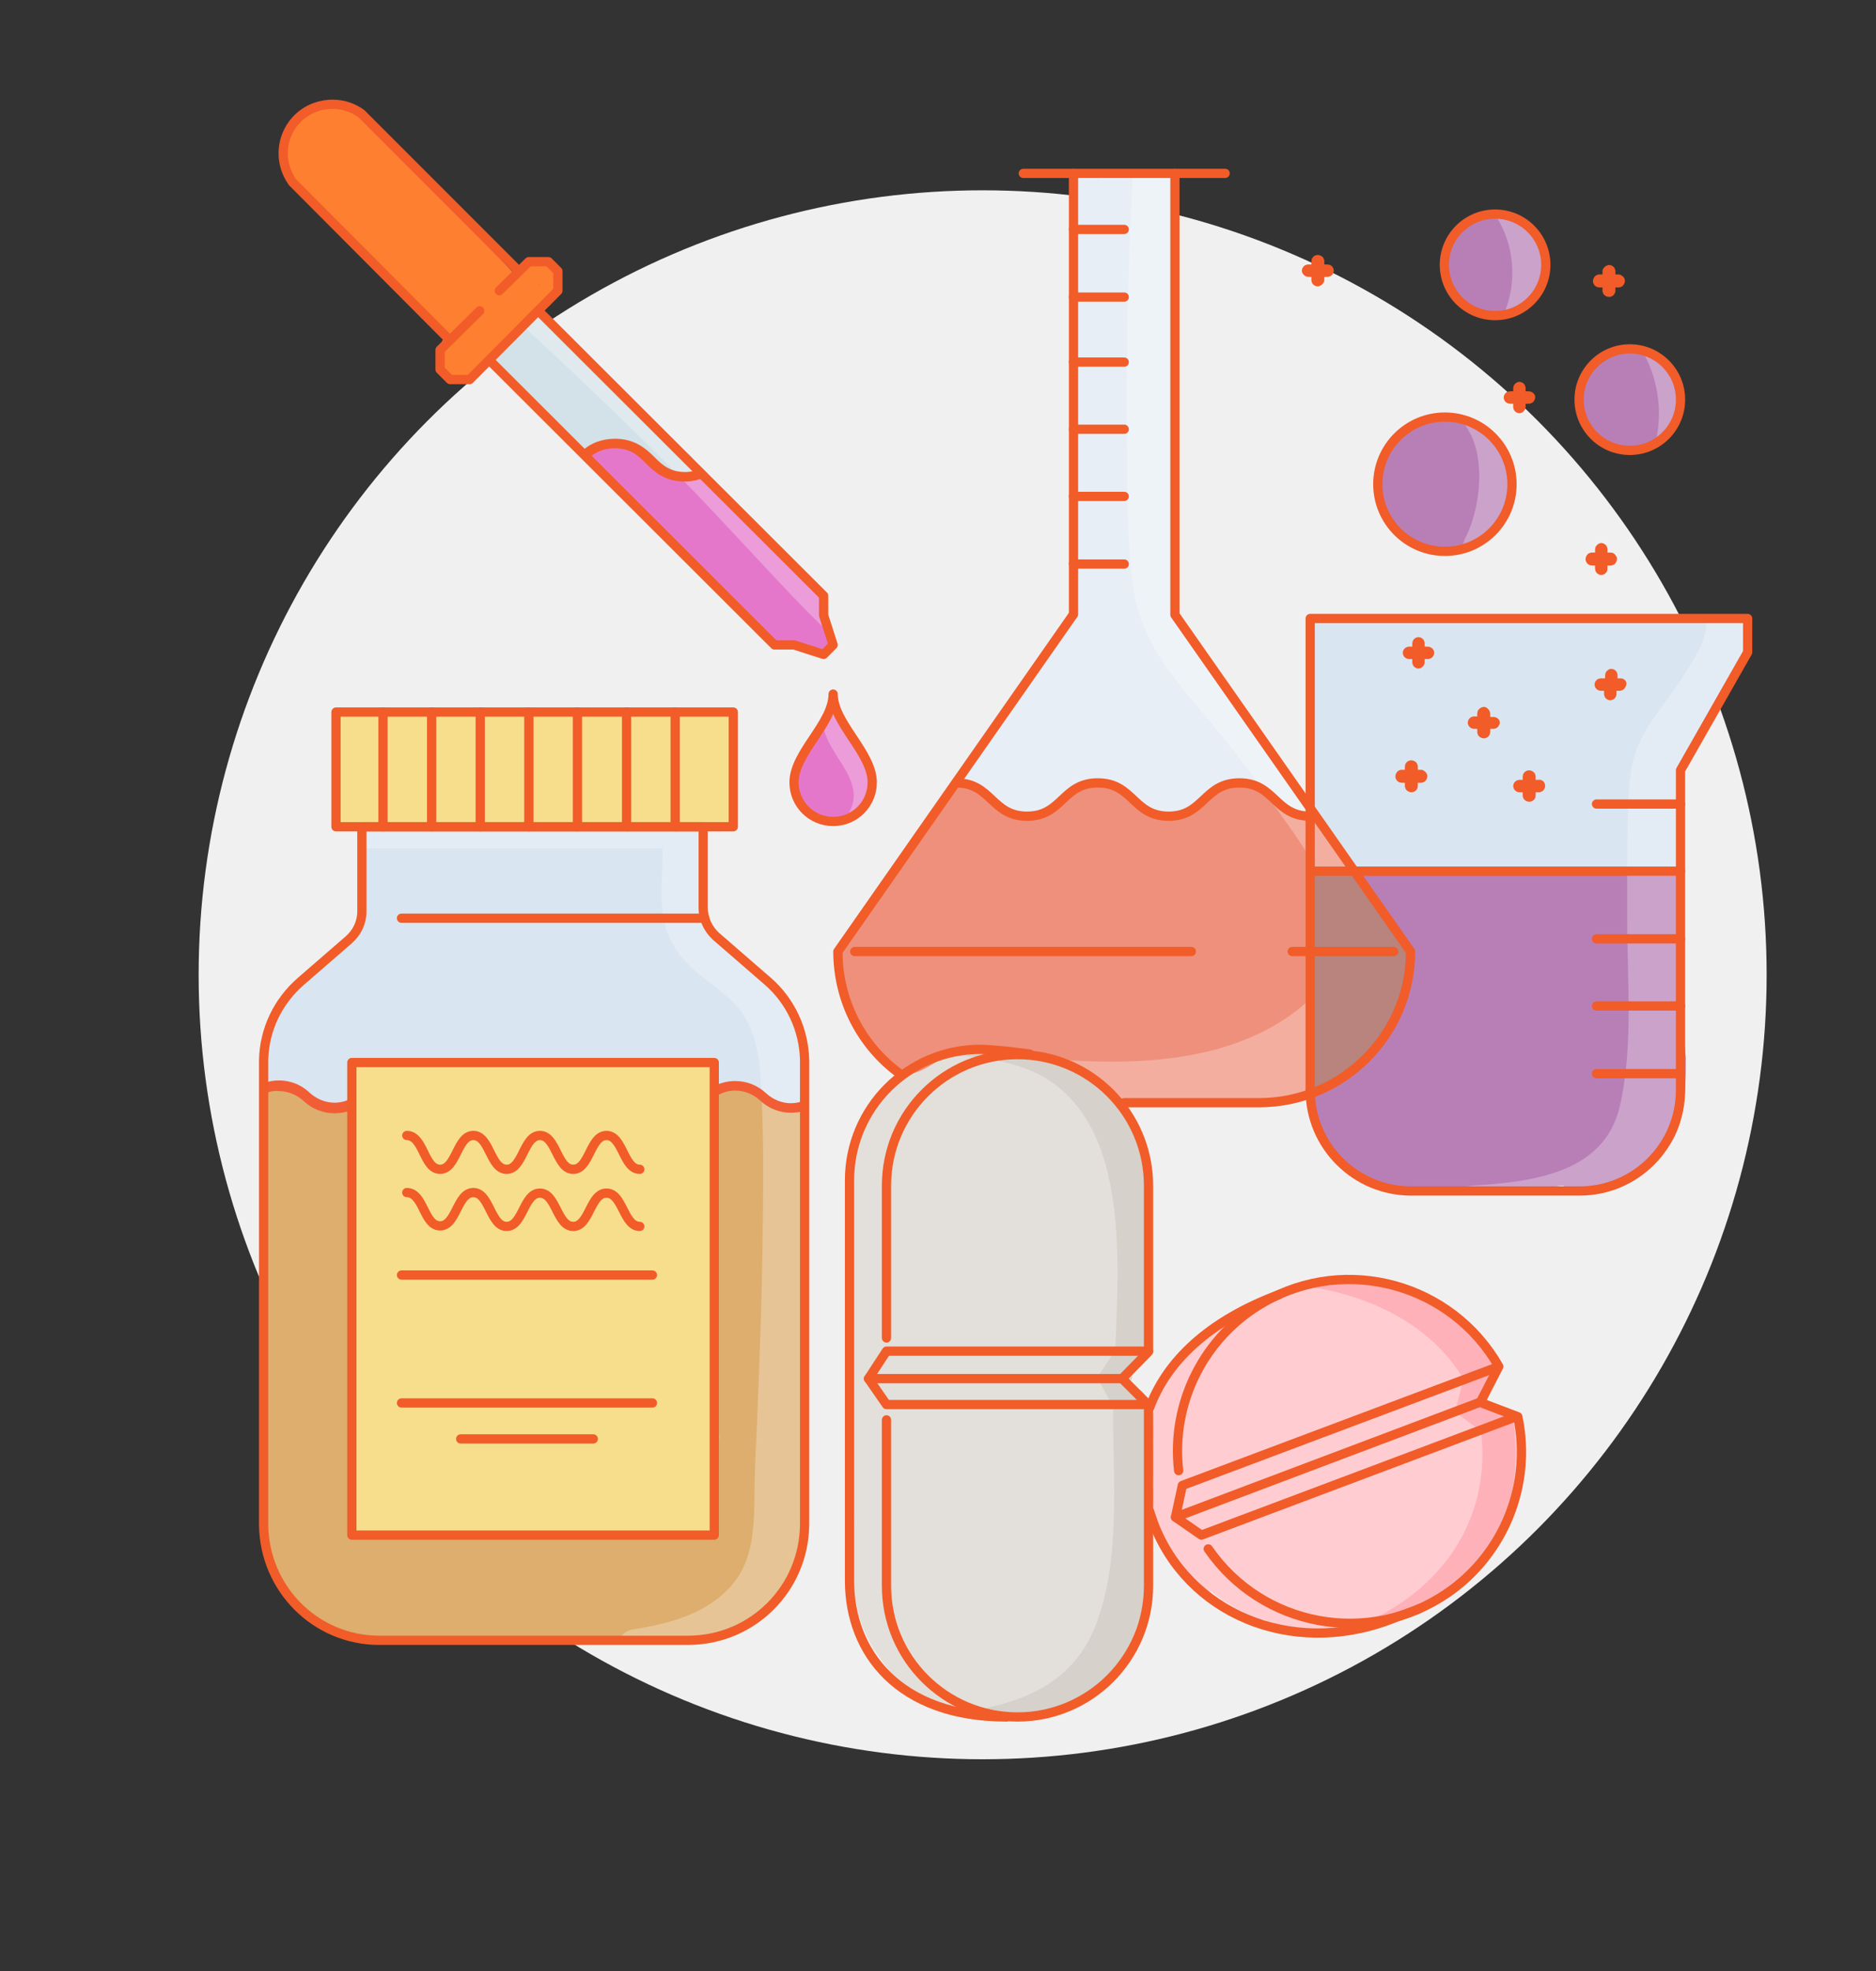 <?xml version="1.0" encoding="utf-8"?>
<!-- Generator: Adobe Illustrator 25.0.1, SVG Export Plug-In . SVG Version: 6.00 Build 0)  -->
<svg version="1.1" id="Layer_1" xmlns="http://www.w3.org/2000/svg" xmlns:xlink="http://www.w3.org/1999/xlink" x="0px" y="0px"
	 viewBox="0 0 355.1 372.9" style="enable-background:new 0 0 355.1 372.9;" xml:space="preserve">
<rect x="0" y="0" width="355.1" height="372.9" fill="#333333" stroke="none"/>
<style type="text/css">
	.st0{fill:#F1F0F0;}
	.st1{fill:#E8EEF5;}
	.st2{fill:#D9E5F0;}
	.st3{fill:#B87FB7;}
	.st4{fill:#F7DE8D;}
	.st5{fill:#DDAE6E;}
	.st6{fill:#E3DFDA;}
	.st7{fill:#FFCDD1;}
	.st8{fill:#FF7F30;}
	.st9{fill:#D3E1E8;}
	.st10{fill:#E577CB;}
	.st11{fill:#EE907B;}
	.st12{opacity:0.27;fill:#FFFFFF;enable-background:new    ;}
	.st13{fill:#D6D1CA;}
	.st14{fill:#FFB1B9;}
	.st15{fill:#B8847D;}
	.st16{fill:#F15D34;}
	.st17{fill:#F15C29;}
	.st18{fill:#F15C29;stroke:#F15C29;stroke-width:1.75;stroke-linecap:round;stroke-linejoin:round;}
	.st19{fill:none;stroke:#F15C29;stroke-width:1.75;stroke-linecap:round;stroke-linejoin:round;}
</style>
<g>
	<g id="Circle">
		<circle class="st0" cx="186" cy="184.4" r="148.4"/>
	</g>
	<g id="Colour">
		<path class="st1" d="M247.7,152.2c-8.2-11-16.8-21.9-24-33.6c0.1-0.4-1.2-2-1.2-2.5c-0.7-25.8,0.3-50.6,0.4-76.4
			c0-1-0.2-1.9-0.8-2.8c0-0.4,0.1-0.8,0.1-1.2c0.1-0.3,0.1-0.7,0.1-1c0-0.8-0.6-1.5-1.4-1.6c-0.5,0-0.9,0.1-1.3,0.4
			c-2-0.1-4-0.2-5.9-0.3c-0.2-0.1-0.4-0.1-0.6-0.2c-1.3-0.2-2.5-0.2-3.8-0.1c-0.3,0-0.6,0.1-0.9,0.3c-0.3,0.1-0.5,0.3-0.6,0.5
			c-0.6-0.3-1.3-0.5-2-0.4c-0.2,0-0.5,0-0.8,0c-0.9,0-1.5,0.7-1.5,1.6c0,0.2,0.1,0.5,0.2,0.7c-0.1,0.7,0,1.4-0.1,2l-0.1,2.8
			c0,0.2,0,0.4,0.1,0.6c0,0.2,0,0.3,0,0.5c0.4,16.2,0.8,32.4,0.1,48.6c-0.4,8.8-0.6,17.5-0.4,26.2c-0.7,0.9-1.3,1.8-1.8,2.7
			c-0.9,1.3-1.8,2.7-2.7,4c-1.8,2.6-3.6,5.2-5.3,7.8c-3.6,5.2-7.3,10.3-11,15.5c-0.4,0.5-0.4,1.3,0.1,1.8c0.1,0.8,0.7,1.4,1.5,1.5
			c1.3,0.1,2.4,0.6,3.4,1.5c0.8,0.9,1.7,1.8,2.6,2.6c2.2,1.5,5.3,0.9,7.6,0c2.5-1.1,4.9-2.6,7-4.3c0.8-0.6,1.6-1.4,2.5-2
			c1.1,0.7,2.4,0.9,3.6,1.6c1.3,0.9,2.4,1.9,3.5,3c2.5,2.5,6.4,3.2,9.6,1.7c3.4-1.5,6.2-5,10-5.6c4-0.6,7.3,3.3,10.1,5.5
			c0.3,0.2,0.6,0.3,0.9,0.2l0.1,0.1C246.2,155.4,249,153.8,247.7,152.2z M238.8,145.8l0.1-0.1l0.2,0.3L238.8,145.8z"/>
		<path class="st2" d="M331.1,120.1c0-0.5-0.2-1.1-0.5-1.5c-0.5-1.3-1.8-2-3.2-1.7c-0.3,0.1-0.5,0.2-0.8,0.4
			c-4.1-0.2-8.2-0.2-12.4,0c-5,0.1-10,0.2-15,0.3c-9.9,0.1-19.8,0.1-29.6-0.2c-5.6-0.1-11.2-0.3-16.8-0.5c-0.3,0-0.7,0-1,0.1
			c-1.6-1.1-4.3-0.5-4.3,2c0.1,5.6,0.2,11.2,0.3,16.8c0,2.8,0.1,5.6,0.1,8.4c0,2.7-0.2,5.6,0.5,8.2s2.4,4.5,3.9,6.6l2.4,3.2
			c1.1,1.4,1.8,2.5,3.7,2.5c3.9,0,7.9-0.4,11.9-0.7c0.5,0.7,1.3,1.1,2.1,1c7.4-0.1,14.8-0.1,22.1-0.1c3.6,0,7.2,0.1,10.8,0.2
			c3.3,0.2,6.6,0.1,9.9-0.3c0.2,0,0.4,0.1,0.6,0.1c1.4,0,2.6-1.2,2.6-2.6c-0.2-5.4-0.5-10.9-0.9-16.3c3.9-6.5,7.7-13,11.4-19.6
			c0.3-0.5,0.4-1.2,0.3-1.8c0.9-1.1,1.4-2.4,1.6-3.8C331,120.6,331.1,120.3,331.1,120.1z"/>
		<path class="st3" d="M317.9,185.1c-0.2-5.9,0-11.8,0.2-17.8c0.1-2.5-2.4-4.1-3.7-2.4c-7.4,0-15.3-0.1-22.7-0.2
			c-3.7,0-7.4,0.2-11,0.1c-2.2,0-4.3,0.1-6.5,0.1c-1.7,0-3.4,0.1-5.1,0.3c-0.4,0-0.7-0.7-1-0.5c-1.3-0.1-2.8,0.5-4.1,0.3
			c-0.5-0.1-1-0.1-1.5,0.1c0,0,0-0.1-0.1-0.1c-1.3-0.5-2.7-0.7-4.1-0.5c-1.3,0.1-1.3,2-0.4,3.1c3.2,4.3,6.2,8.6,9.2,13.1
			c0.4,11.8-8.4,21-18.1,26.5c-2.1,1.2-1.4,3.9,0.4,4.7l0,0c0,0.4,0.1,0.8,0.3,1.2c3.2,7,9.9,11.2,17.4,12.1c4,0.3,8.1,0.3,12.2-0.1
			c4.4-0.2,8.8-0.2,13.2-0.5c1.1-0.1,2.2-0.2,3.3-0.3c3.9,1.5,8.1,0.4,11.9-1.4c4.1-2,7.9-4.5,9.7-8.9c1.7-4.2,1.7-9.3,1.7-13.9
			C318.7,195.3,318.1,190.2,317.9,185.1z"/>
		<rect x="63.6" y="134.7" class="st4" width="75.2" height="21.7"/>
		<rect x="66.6" y="201" class="st4" width="68.6" height="89.4"/>
		<path class="st5" d="M151,208.8c-1.1-0.4-2.3-0.5-3.6-0.4c-0.5,0-1,0-1.5,0h-0.2c-0.2,0-0.4-0.1-0.6-0.1l-0.1-0.1l-0.2-0.2
			c-0.4-0.4-0.7-0.8-1-1.1c-1-0.9-2.2-1.6-3.5-2c-0.8-0.2-1.6-0.1-2.2,0.4c-1.3-0.2-2.6,0.7-2.8,2c0,0.2,0,0.3,0,0.5
			c0.2,9,0.4,18.1,0.6,27.1c-0.5,0.5-0.7,1.1-0.7,1.8c0.3,11.8,0.6,23.6,0.9,35.4c-1.1,6.2-1.5,12.4-1.1,18.7
			c-0.5,0.1-1-0.2-1.4-0.1c-2.4,0.1-4.3-0.2-6.7-0.1c-3.4-0.1-7.1,0.2-10.4,0.1c-3.3-0.1-6.7,0-10,0.2c-1.3,0.1-2.7-0.5-4.1-0.3
			c-2-0.1-3.4,0.3-5.4,0.1c-0.6,0-1.6-0.3-2,0c-4.5-0.2-8.9-0.3-13.4-0.2c-5,0.1-10,0.9-14.9-0.3c-0.5-4.7-0.4-9.5-0.5-14.2l-0.2-10
			c0.7-0.5,1.1-1.2,1.1-2c0.6-15,0.4-30-0.8-44.9c0.1-2.2,0.3-4.3,0.6-6.5c0.3-1.2-0.3-2.4-1.4-2.9c-0.3-0.2-0.6-0.4-0.9-0.4
			l-0.7-0.1c-0.4,0-0.8,0.1-1.1,0.3l0,0l0.4-0.2c-0.2,0.1-0.4,0.1-0.6,0.2h-0.2c-0.1,0-0.2,0-0.3-0.1c-0.3-0.1-0.7-0.1-1,0H61
			c-0.8-0.8-1.6-1.5-2.5-2.2c-1.2-0.7-2.6-1.2-3.9-1.5h-0.2c-1.2-0.8-2.9-0.5-3.7,0.7c-0.3,0.4-0.5,0.9-0.5,1.4
			c-0.1,19.6-0.1,39.1-0.2,58.7c-0.1,4.7,0.1,9.4,0.6,14.1c-0.1,0.3-0.2,0.6-0.2,0.9c-0.2,4-0.4,7.6,0.5,11.5c0,0.3,0.5,1,0.6,1.3
			c0.4,1.4,0.9,2.7,1.5,3.9c0.7,1.5,1.6,2.9,2.8,4c1.8,2,3.8,3.7,6.2,5.1c5.9,3.1,12.4,2.8,18.9,2.8c11.2,0,22.4,0.2,33.7-0.4
			c7.4,0.8,15,1.2,22.1-1.1c6.4-2.1,12.6-6.9,14.3-13.4c0.2-0.4,0.4-0.9,0.4-1.3c0.1-2.5,0.2-4.9,0.2-7.4c0.3-0.4,0.4-0.8,0.3-1.3
			c-0.1-0.8-0.1-1.6-0.2-2.5c0.5-17.6,0.7-35.2,0.7-52.8c0-5.7-0.1-11.3-0.2-17c0.3-0.3,0.5-0.7,0.6-1.1
			C153.2,210.7,152.4,209.3,151,208.8z"/>
		<path class="st6" d="M216.7,288.6c0.3-8,1.5-16,0.2-24.1c-0.2-0.9-0.9-1.6-1.8-1.8c-0.4-0.5-0.7-0.9-1.1-1.4
			c0.1-0.2,0.2-0.5,0.3-0.7c0.1-0.9,0.2-1.7,0.3-2.5c0.3-0.4,0.6-0.9,0.8-1.4c0.7-0.5,1.2-1.3,1.2-2.2c0.1-2.7,0.2-5.3,0.2-8
			c0.2-3.3,0.4-6.6,0.5-9.9c0.3-0.5,0.5-1,0.5-1.6c-0.1-5.8-0.3-11.8-2-17.4c-0.1-0.4-0.3-0.8-0.4-1.2c-0.1-0.6-0.1-1.3-0.2-1.9
			c-0.1-1.1-0.8-2.1-1.8-2.5c-1.9-3.4-4.5-6.3-7.5-8.8c-0.7-0.6-1.7-0.9-2.6-0.7c-0.3-0.1-0.6-0.3-0.8-0.4c-0.1,0-0.2-0.1-0.4-0.1
			c-0.8-0.5-1.6-0.9-2.5-1.3c-1.1-0.5-2.3-1-3.5-1.3c-0.7-0.3-1.4-0.6-2.1-0.8c-3.3-1.1-6.8-0.9-10,0.4c-2.5,0.1-4.9,0.8-7.1,1.9
			l-0.2,0.1c-2.1,0.7-4.1,1.7-6,2.9c-3.8,2.6-6.7,6.4-8.1,10.9c-0.1,0.3-0.1,0.7-0.1,1c-1.8,5.2-1.9,11.2-1.8,16.6
			c0.2,4.8,0.4,9.6,0.7,14.4c-0.5,7.5-0.6,15-0.2,22.5c-0.1,5.7,0,11.5,0.4,17.2c0,0.5,0.1,1.1,0.1,1.6c-0.6,8.2-0.8,16.8,3.8,24
			c2.2,3.4,5.2,7.3,8.9,9.3c2.8,1.4,5.9,2,9,1.6c5.5,2.1,11.6,2.4,17.3,0.7c3-0.8,5.7-2.7,7.4-5.3l0.3-0.4c1.6-1.1,3.1-2.4,4.3-3.9
			c1-0.1,1.8-0.9,2-1.9c0.3-1.2,0.5-2.5,0.7-3.8c0-0.2,0.1-0.4,0.1-0.6c1.6-5.7,2.2-11.7,1.8-17.6
			C217.5,289.8,217.2,289.1,216.7,288.6z"/>
		<path class="st7" d="M287.9,272.8c0-0.4,0-0.7,0-1.1c0-1.2-0.5-2.3-1.4-3.2c-0.8-0.6-1.8-1.1-2.7-1.5c-0.8-0.6-1.6-1.2-2.2-1.9
			l-0.2-0.2c0.6-1.7,1.1-3.3,1.7-5c0.3-1.2-0.2-2.5-1.4-3.1c-2-4.2-6-7.3-9.9-9.9c-3.1-2.2-6.7-3.5-10.5-3.7c-1-0.2-2-0.4-3-0.5
			c-1.2-0.1-2.5-0.2-3.7-0.2c-1-0.1-2,0.1-2.8,0.6c-2.6,0.1-5.1,0.7-7.4,1.7c-2.8,0.1-5.4,1.1-7.7,2.8c-1.7,0.5-3.3,1.2-4.9,2
			c-3.2,1.8-5.9,4.3-8.1,7.2c-2.4,3.1-4.8,6-5.3,10c-0.2,1.9-0.3,3.7-0.2,5.6c0,0.4,0,0.8,0,1.2c-0.1,2.6-0.1,5.3,0.1,7.9
			c-0.6,0.6-0.8,1.4-0.8,2.2c0.1,0.7,0.3,1.4,0.6,2c0.1,0.2,0.1,0.3,0.2,0.5c0.1,1,0.4,2,0.9,2.8c0.3,0.6,0.7,1.3,1.1,1.9
			c0,0.2,0,0.5,0.1,0.7c0.4,2,1.8,3.6,3.1,5.1c1.1,1.3,2.4,2.5,3.7,3.6c0.5,0.5,1.2,0.7,1.9,0.8h0.2c2.7,2.2,5.7,3.9,8.9,5.1
			c0.3,0.1,0.5,0.1,0.8,0.1c7,2.9,14.5,2.4,21.5-0.3c3.5-0.3,6.8-1.4,9.7-3.3c7.9-3.1,13.8-9.7,16-17.9c0.1-0.3,0.1-0.6,0.1-0.8
			C288,280.6,288.5,276.6,287.9,272.8z"/>
		<path class="st2" d="M151.9,199.2c-0.2-2.4-0.7-4.7-1.6-6.9c-1.7-3.9-5-6.9-8.2-9.6l-5.5-4.9c-1.5-1.3-2.7-2.5-3-4.6
			c-0.3-2.4-0.2-4.8-0.3-7.1c-0.1-2.6-0.2-5.2-0.3-7.8c-0.1-1.5-1.4-2.6-2.9-2.5c-1,0.1-1.8,0.6-2.2,1.5c-4.6-0.3-9.3-0.6-13.9-0.8
			c-4.9-0.2-9.7,0.4-14.6,0.4s-9.8-0.1-14.7-0.2l-7.2-0.1c-1.6-0.1-3.2,0-4.8,0.3c-1.6-1.3-4.5-0.7-4.4,1.9c0.2,3.2,0.4,6.5,0.6,9.7
			c0.2,2.1,0.1,4.3-0.2,6.4c-2.9,3.2-6.4,6-9.6,9c-2.4,2.3-5.1,4.8-6.5,7.9c-1.7,3.6-2.1,7.8-2.1,11.7c0,2.4,2.8,3.1,4.3,2l4,2.1
			c1.7,0.9,3.5,2.2,5.5,2.1c1.4,0,2.6-1.2,2.6-2.6c0-2,0-4,0.1-6c18.5-0.2,36.9-0.2,55.4,0c4.1,0,8.3,0.1,12.4,0.2
			c0,0.2,0,0.3,0.1,0.5c0.1,0.5,0.1,1,0.1,1.6c0,1.5,1.2,2.6,2.7,2.6c0.2,0,0.4,0,0.6-0.1l0.8-0.1h0.2h0.1c0.5,0,1,0,1.5,0h0.4
			c0.3,0,0.2,0-0.1,0c0.1-0.1,0.6,0.1,0.7,0.2c0.1,0,0.2,0.1,0.4,0.1l0.1,0.1c0.1,0.1,0.3,0.2,0.3,0.2c0.1,0.1,0.2,0.2,0.3,0.3
			c0.2,0.2,0.4,0.4,0.6,0.6c0.5,0.5,1.1,0.9,1.7,1.3c1.2,0.7,2.6,1.1,4,1.2c0.1,0,0.3,0,0.4,0c0.2,0.1,0.4,0.1,0.6,0.1
			c1.5,0,2.6-1.2,2.6-2.6c0,0,0-0.1,0-0.1C152.5,204.4,152.2,201.8,151.9,199.2z"/>
		<path class="st8" d="M103.6,49.4c-2.2-1.3-4.4,0.1-6,1.6l-0.5,0.5c-3.4-3.6-6.9-7.2-10.4-10.7c-2.1-2.5-4.2-4.9-6.4-7.3
			c-3.1-3.7-6.4-7.1-9.9-10.4c-3.3-2.9-8.3-5.1-12.3-2.2c-0.5,0.3-0.9,0.8-1.1,1.3c-2.8,1.8-3.5,6.6-3,9.5c0.4,2.1,1.6,4.1,3.2,5.5
			c1.8,1.8,3.6,3.6,5.4,5.4l21.1,20.9c0.1,0.1,0.3,0.2,0.4,0.3c-0.7,1.1-1,2.3-0.9,3.5c0,2.3,1.7,4.2,3.9,4.5
			c2.2,0.2,3.7-1.4,5.1-2.9l4.2-4.5l4-4.4l2-2.2c0.8-0.8,1.5-1.6,2.2-2.5C105.9,53.5,105.7,50.6,103.6,49.4z M102,54L102,54L102,54
			C102,54,102,54,102,54z M102,54L102,54C102.2,53.7,102.1,54.1,102,54L102,54z"/>
		<path class="st9" d="M130.2,85.7l-4.5-3.3c-1.1-0.9-2.3-1.6-3.5-2.2c-6.3-6.4-12.5-12.9-18.4-19.6c-1-1-2.7-1-3.7,0
			c-0.3,0.3-0.5,0.7-0.7,1.1h-0.1c-1.4,0.9-2.5,2.2-3.1,3.7c-2.3-0.6-4.8,2.4-2.6,4.3c5.5,4.9,11,9.8,16.4,14.7
			c0.7,0.7,1.7,0.9,2.6,0.7c1.3-0.5,2.6-0.7,4-0.6c1.2-0.1,2.5,0,3.7,0.5c1.2,0.7,2.4,1.5,3.5,2.4l3.8,2.8c1.3,0.7,2.9,0.3,3.6-0.9
			C131.9,88,131.4,86.4,130.2,85.7z M102,66.4L102,66.4L102,66.4L102,66.4z"/>
		<path class="st10" d="M112.2,85.3c0.4-0.3,0.9-0.6,1.5-0.6c1.8-0.5,3.6-0.5,5.4-0.1c3.1,1,5.1,4,8.2,4.9c2.1,0.6,4.4,0.2,6.4,1.2
			c0.9,0.5,1.7,1,2.4,1.7c4.4,4.1,8.6,8.5,12.7,12.9l5,5.4c0.8,0.7,1.4,1.6,1.8,2.6c0.3,1,0.5,2.1,0.5,3.2c0.2,1.2,0.5,2.4,1,3.4
			c0.3,0.5,0.5,1.1,0.5,1.8c-0.1,1.5-2,2.2-3.4,1.9s-2.7-1.2-4.2-1.4c-1,0-2.1-0.1-3.1-0.2c-0.9-0.3-1.7-0.8-2.4-1.4
			c-1.2-1.2-2.3-2.4-3.4-3.7c-3.8-4.3-7.8-8.5-12-12.4c-4.2-4-8.5-8-12.5-12.3c-1.1-1.2-2.2-2.4-3.2-3.6
			C112.6,87.7,111,86.4,112.2,85.3z"/>
		<path class="st10" d="M159.9,137.5c1.3,2.2,2.5,4.5,3.6,6.8c0.8,1.9,1.4,4.1,0.8,6.2c-0.8,2.6-3.5,4.4-6.2,4.7
			c-1,0.2-2.1,0.1-3.1-0.2c-1.9-0.7-3.2-2.6-4-4.5c-1-1.7-1.1-3.8-0.2-5.6c1.1-2.3,2.4-4.6,3.8-6.8c0.7-1.1,1.3-2.3,1.8-3.5
			c0.3-0.6,1-3.1,1.6-1.4C158.5,134.7,159.1,136.1,159.9,137.5z"/>
		<path class="st11" d="M267,180.6c-0.4-2.1-2-3.9-3.4-5.5c-3.7-4.2-6.9-8.8-9.8-13.7c-1.7-2.9-3.5-6.1-6.6-7.4
			c-1.5-0.6-3.1-0.6-4.5-1.3c-1.8-0.9-3-2.6-4.7-3.6c-2.2-1.4-5-1.5-7.3-0.3c-2.3,1.2-3.9,3.5-6.1,4.7c-2.3,1.2-5.1,1.2-7.4-0.1
			c-2.7-1.6-4.4-4.8-7.5-5.5s-5.9,1.2-8.3,3.1s-5.2,3.9-8.2,3.4c-3.9-0.7-6.1-5.3-9.9-6.4c-0.5-0.2-1.1-0.2-1.6,0
			c-0.4,0.2-0.7,0.5-1,0.9c-1.3,1.4-2.4,3-3.2,4.7c-0.1,0.3-0.2,0.6-0.3,0.9c-0.4,0.4-0.7,0.8-1,1.2l-15.8,21.6
			c-1.8,1.7-2.3,4.5-1.1,6.7c0.8,2.4,1.5,5.5,2.5,7.9c1.7,3.9,4.1,7.3,7.3,10.1c3.3,3.1,7.1-0.9,10.3-2.3c3.8-1.6,8.2-1.1,12.3-0.4
			c6.5,1,13.6,2.2,18.1,7c0.9,1,1.8,2.2,3.1,2.6c0.7,0.2,1.3,0.2,2,0.1l24.1-0.7c2.8,0,5.6-0.2,8.3-0.6c2.1-0.4,4.5-1.3,5.3-3.3
			c3.4-1.1,6.2-3.7,8.4-6.6c2.8-3.8,4.8-8.1,5.9-12.7C267.2,183.5,267.2,182,267,180.6z"/>
		<circle class="st3" cx="283.5" cy="50.1" r="9.5"/>
		<circle class="st3" cx="308.9" cy="76.2" r="9.5"/>
		<circle class="st3" cx="273.7" cy="91.4" r="12.6"/>
		<path class="st12" d="M284.6,59.5c5.2-0.6,8.9-5.3,8.3-10.5c-0.5-4.8-4.6-8.4-9.5-8.4H283C286.7,46.3,287.3,53.4,284.6,59.5z
			 M313.1,84.7c4.7-2.3,6.6-8,4.3-12.7c-1.2-2.5-3.5-4.3-6.2-5C314.1,72.4,314.8,78.8,313.1,84.7L313.1,84.7z M277.4,101.7
			c-0.3,0.6-0.5,1.3-0.6,2c6.8-1.6,11-8.3,9.4-15.1c-1.1-5-5.2-8.8-10.2-9.6C281.8,84.1,280.4,95.9,277.4,101.7L277.4,101.7z
			 M331.3,120.2c0-0.5-0.2-1.1-0.5-1.5c-0.5-1.3-1.8-2-3.2-1.7c-0.3,0.1-0.5,0.2-0.8,0.4c-1.3-0.1-2.6-0.2-3.9-0.2
			c0.1,0.6,0.1,1.2,0,1.7c-0.4,3.1-2.3,5.8-3.9,8.4c-2.8,4.6-6.8,8.7-8.9,13.7c-1.9,4.5-1.8,9.6-2,14.4c-0.1,3.2-0.1,6.5-0.1,9.7
			c2.1,0,4.2,0,6.3-0.2c-0.4,0.1-0.7,0.4-1,0.7h-5.3c0,2.8,0,5.5,0,8.3c0,11.5,1.2,24.2-1.4,35.4c-3,12.9-17.1,14.3-28.1,15
			c-1,0.1-2,0.4-2.8,1.1l3.2-0.2c4.4-0.2,8.8-0.2,13.2-0.5c1.1-0.1,2.2-0.2,3.3-0.3c3.9,1.5,8.1,0.4,11.9-1.4c4.1-2,7.9-4.5,9.7-8.9
			c1.7-4.2,1.7-9.3,1.7-13.9c0-1.8-0.1-3.5-0.2-5.2c-0.3-0.1-0.6-0.2-0.9-0.2c0-3.7-0.1-7.4-0.1-10.7c0-6.1,0-12.3,0-18.4
			c-0.4-0.4-0.9-0.7-1.4-0.9l0,0c0.5,0,0.9-0.1,1.4-0.4c0-0.6,0-1.2,0-1.9c0-4.6-0.5-10.1,0.5-14.9c0-0.6-0.1-1.2-0.1-1.8
			c3.9-6.5,7.7-13,11.4-19.6c0.3-0.5,0.4-1.2,0.3-1.8c0.9-1.1,1.4-2.4,1.6-3.8C331.2,120.6,331.3,120.4,331.3,120.2L331.3,120.2z
			 M151.6,209.2c0.8-0.4,1.3-1.3,1.2-2.2c-0.3-2.6-0.6-5.2-0.9-7.8c-0.2-2.4-0.7-4.7-1.6-6.9c-1.7-3.9-5-6.9-8.2-9.6l-5.5-4.9
			c-1.5-1.3-2.7-2.5-3-4.6c-0.3-2.4-0.2-4.8-0.3-7.1c-0.1-2.6-0.2-5.2-0.3-7.8c-0.1-3-3.4-2-5-1.7c-4.6-0.3-9.4,0-14-0.2
			c-4.9-0.2-9.7,0.4-14.6,0.4s-9.8-0.1-14.7-0.2l-7.2-0.1c-1.6-0.1-3.2,0-4.8,0.3c-1.6-1.3-4.5-0.7-4.4,1.9c0,0.6,0.1,1.2,0.1,1.8
			h57c0.1,5.6-1,11.3,1.2,16.6s6.8,7.8,11,11.4c5.4,4.5,6.2,11,6.5,17.6c0.4,7.9,0.4,15.8,0.3,23.6c-0.1,16.1-0.8,32.2-1.5,48.3
			c-0.3,7,0.7,15.6-4,21.4s-12,7.7-18.9,8.8c-1.2,0.1-2.3,0.9-2.9,2c6.6,0.6,13.2,0.7,19.6-1.4s12.6-6.9,14.3-13.4
			c0.1-0.2,0.2-0.4,0.3-0.6v-0.1c0.1-0.2,0.1-0.4,0.1-0.6c0.1-2.5,0.2-4.9,0.2-7.4c0.3-0.4,0.4-0.8,0.3-1.3
			c-0.1-0.8-0.1-1.6-0.2-2.5c0.5-17.6,0.7-35.2,0.7-52.8c0-5.7-0.1-11.3-0.2-17c0.3-0.3,0.5-0.7,0.6-1.1
			C153,211,152.6,209.8,151.6,209.2L151.6,209.2z M257.5,166.2c-0.1,0.3-0.1,0.7,0,1c-1.3-1.9-2.5-3.7-3.6-5.7
			c-1.7-2.9-3.4-6-6.5-7.3c0.6-0.3,0.8-1,0.6-1.7l-0.7-1c-8-10.8-16.5-21.4-23.5-32.9c0.1-0.4-1.2-2-1.2-2.5
			c-0.7-25.8,0.3-50.6,0.4-76.4c0-1-0.2-1.9-0.8-2.8c0-0.4,0.1-0.8,0.1-1.2c0.1-0.3,0.1-0.7,0.1-1c0-0.8-0.6-1.5-1.4-1.6
			c-0.5,0-0.9,0.1-1.3,0.4c-1.8-0.1-3.5-0.2-5.3-0.3c-0.9,17.1-1.3,34.2-1.1,51.3c0.1,8.6,0,17.5,1.1,26.1c1,7.9,4.8,14,9.8,20.1
			c5.2,6.2,10.4,12.4,15.1,19c1.5,1,2.9,2.4,4.2,3.5c-0.3-0.1-0.6-0.2-0.8-0.3c-0.8-0.4-1.6-1-2.3-1.6c4.9,6.8,10.5,14.2,12.7,22.3
			c0.6,2.3,0.9,4.6,0.7,7c-3.9,9.2-13.3,15-23.2,17.8c-11.2,3.1-23,2.7-34.6,1.7c5.1,1,10.1,2.5,13.5,6.2c0.9,1,1.8,2.2,3.1,2.6
			c0.7,0.2,1.3,0.2,2,0.1l24.1-0.7c2.2-0.1,4.5-0.1,6.7-0.4c2.1-0.6,4.2-1.4,6.2-2.4c0.3-0.3,0.6-0.7,0.8-1.2c1.4-0.5,2.6-1.1,3.8-2
			c-1,0.8-2,1.6-3,2.3c5.5-3.1,9.7-8,11.9-13.9c-1.1,2.5-2.5,4.8-4.3,6.9c2.7-3.6,4.7-7.8,5.8-12.1c0.4-1.8,0.6-3.6,0.5-5.5
			L257.5,166.2z M238.8,145.8l0.1-0.1l0.2,0.3L238.8,145.8z"/>
		<path class="st12" d="M156,116.4c0-1.1-0.2-2.2-0.5-3.2c-0.5-1-1.1-1.8-1.9-2.6l-5-5.4c-4.1-4.4-8.3-8.8-12.7-12.9
			c-0.7-0.7-1.5-1.3-2.3-1.7c-1-0.4-2-0.6-3.1-0.7c0.2-0.2,0.5-0.4,0.6-0.7c0.7-1.3,0.3-2.9-0.9-3.6l-4.5-3.3
			c-1.1-0.9-2.3-1.6-3.5-2.2c-6.3-6.4-12.5-12.9-18.4-19.6c-1-1-2.7-1-3.7,0c-0.3,0.3-0.5,0.7-0.7,1.1l0,0c0.1,0.4,0.4,0.8,0.7,1.1
			c8.8,8.1,17.5,16.4,26,24.9c8.3,8.3,16.1,17,24.1,25.4c2.2,2.3,4.4,4.5,6.7,6.7C156.5,118.7,156.2,117.6,156,116.4z"/>
		<path class="st12" d="M164.3,150.5c0.6-2,0-4.2-0.8-6.2c-1.1-2.3-2.3-4.6-3.6-6.8c-0.8-1.4-1.4-2.8-1.9-4.3
			c-0.6-1.6-1.3,0.8-1.6,1.4s-0.6,1.2-0.9,1.7c0.3,1.6,0.9,3.2,1.7,4.7c1.4,2.6,3.5,5,4.2,7.9c0.5,2,0,4.1-1.3,5.7
			C162.1,154,163.6,152.4,164.3,150.5z"/>
		<path class="st13" d="M217.5,290.5c0-0.7-0.3-1.4-0.8-1.9c0.3-8,1.5-16,0.2-24.1c-0.2-0.9-0.9-1.6-1.8-1.8
			c-0.4-0.5-0.7-0.9-1.1-1.4c0.1-0.2,0.2-0.5,0.3-0.7c0.1-0.9,0.2-1.7,0.3-2.5c0.3-0.4,0.6-0.9,0.8-1.4c0.7-0.5,1.2-1.3,1.2-2.2
			c0.1-2.7,0.2-5.3,0.2-8c0.2-3.3,0.4-6.6,0.5-9.9c0.3-0.5,0.5-1,0.5-1.6c-0.1-5.8-0.3-11.8-2-17.4c-0.1-0.4-0.3-0.8-0.4-1.2
			c-0.1-0.6-0.1-1.2-0.2-1.8s-0.4-1-0.6-1.5c-0.1-0.1-0.1-0.3-0.2-0.4c-0.3-0.3-0.7-0.6-1.1-0.8c-1.9-3.4-4.5-6.3-7.5-8.8
			c-0.7-0.6-1.6-0.9-2.6-0.7c-0.3-0.1-0.6-0.3-0.8-0.4c-0.1,0-0.2-0.1-0.4-0.1c-0.8-0.5-1.6-0.9-2.5-1.3c-1.1-0.5-2.3-1-3.5-1.3
			c-0.9-0.3-1.8-0.5-2.8-0.5c-3,0.3-6.2-1.3-9.4,0.1c-1.2,0.1-2.5,0.2-3.6,0.6c6.1,0.6,12.5,1.3,17.8,4.5c5.8,3.5,9.4,9.6,11.2,16
			c3.1,11.1,2.4,23.5,1.9,35.4l-3.4,5.2l3,5.5l0,0c-0.1,13.4,1.6,29-3.4,41.6c-4.1,10.3-13,14.1-22.7,15.8c5.2,1.7,10.8,1.7,16,0.2
			c3-0.8,5.7-2.7,7.4-5.3l0.3-0.4c1.3-0.9,2.6-1.9,3.7-3.1c2.5-4.5,4.2-9.4,5-14.5C217.6,297.2,217.7,293.8,217.5,290.5z"/>
		<path class="st14" d="M286.4,268.4c-0.8-0.6-1.7-1-2.6-1.4c-0.8-0.6-1.6-1.2-2.2-1.9l-0.2-0.2c0.6-1.7,1.1-3.3,1.7-5
			c0.1-0.3,0.1-0.7,0.1-1c-0.3-0.6-0.6-1.2-1-1.7c-0.1-0.1-0.3-0.2-0.4-0.3c-2-4.2-6-7.3-9.9-9.9c-3.1-2.2-6.7-3.5-10.5-3.7
			c-1-0.2-2-0.4-3-0.5c-1.2-0.1-2.5-0.2-3.7-0.2c-1-0.1-2,0.1-2.8,0.6c-1,0-2,0.2-3,0.4c11.6,1.9,22.6,7.8,28.1,17.3l-1.6,6.2
			l4.9,3.6c0.3,2.3,0.4,4.7,0.2,7.1c-1.2,14.2-10.6,24.3-22.7,29.4c0.9-0.2,1.8-0.5,2.6-0.9c3.5-0.3,6.8-1.4,9.7-3.3
			c5-2,9.2-5.4,12.3-9.8c2.5-4.8,4-10,4.4-15.4C287,274.5,286.9,271.4,286.4,268.4z"/>
		<path class="st15" d="M267,180c0.2,0.3-0.4,1.2-0.3,1.6c0.1,0.4,0.1,0.7,0,1.1c-0.7,3.8-1.4,7.6-3.2,11c-1.1,1.9-2.4,3.7-3.9,5.3
			c-1.4,1.6-3,3.1-4.6,4.6c-1.6,1.5-3.5,2.9-5.7,3.1c-0.4,0.1-0.9,0-1.2-0.3c-0.2-0.2-0.3-0.5-0.3-0.8c-0.2-2.4-0.2-4.8-0.1-7.2
			c0.2-7.5,0-14.9-0.1-22.4c0-2,0.4-4.2,0.2-6.2c0-1.5,0.1-3,0.3-4.5c2.2-0.6,3.7-0.3,6-0.4c1-0.1,2-0.8,2.5,0.2s1.2,2.2,1.9,3.3
			c1.6,2.6,3.5,4.9,5.2,7.5C264.7,177.3,266.1,178.5,267,180z"/>
		<path class="st16" d="M152.4,208.1c-0.8,0.4-1.8,0.6-2.7,0.6c-1.7,0-3.4-0.7-4.7-1.9c-1.6-1.5-3.7-2.3-5.8-2.3
			c-1.6,0-3.2,0.4-4.5,1.3v2.3c1.2-1.2,2.8-1.8,4.5-1.8c1.7,0,3.4,0.7,4.7,1.9c1.6,1.5,3.7,2.3,5.8,2.3c0.9,0,1.8-0.1,2.7-0.4V208.1
			z"/>
		<path class="st16" d="M66.6,207.7c-1,0.6-2.1,0.9-3.3,0.9c-1.7,0-3.4-0.7-4.7-1.9c-2.3-2.2-5.7-2.9-8.7-1.8v2.1
			c0.9-0.5,1.9-0.7,2.9-0.6c1.7,0,3.4,0.7,4.7,1.9c1.6,1.5,3.7,2.3,5.8,2.3c1.1,0,2.2-0.2,3.3-0.6L66.6,207.7z"/>
		<path class="st17" d="M132.1,88.9c-0.8,0.2-1.5,0.4-2.3,0.4c-3,0-4.4-1.3-6-2.9s-3.7-3.4-7.4-3.4c-2.4,0-4.7,0.8-6.4,2.5l1.3,1.3
			c1.3-1.3,3.1-2,5-2c3,0,4.4,1.3,6,2.9s3.6,3.4,7.3,3.4c1.3,0,2.6-0.3,3.8-0.8L132.1,88.9z"/>
	</g>
	<g id="Outlinez">
		<path class="st18" d="M282.7,136.5h-1.5V135c0-0.2-0.2-0.3-0.3-0.4c-0.2,0-0.4,0.2-0.4,0.3v0v1.5H279c-0.2,0-0.3,0.2-0.3,0.3
			c0,0.2,0.2,0.3,0.3,0.3h1.5v1.5c0,0.2,0.2,0.3,0.4,0.3c0.2,0,0.3-0.2,0.3-0.3v-1.5h1.5c0.2,0,0.3-0.2,0.3-0.3
			C283.1,136.7,282.9,136.5,282.7,136.5C282.8,136.5,282.8,136.5,282.7,136.5L282.7,136.5z"/>
		<path class="st18" d="M306.8,129.2h-1.5v-1.5c0-0.2-0.2-0.3-0.3-0.3s-0.3,0.2-0.3,0.3c0,0,0,0,0,0v1.5H303c-0.2,0-0.3,0.2-0.3,0.3
			c0,0.2,0.2,0.3,0.3,0.3c0,0,0,0,0,0h1.5v1.5c0,0.2,0.2,0.3,0.3,0.3c0.2,0,0.3-0.2,0.3-0.3v-1.5h1.5c0.2,0,0.3-0.2,0.3-0.3
			C307.1,129.3,306.9,129.2,306.8,129.2C306.8,129.2,306.8,129.2,306.8,129.2z"/>
		<path class="st18" d="M291.3,148.4h-1.5v-1.5c0-0.2-0.2-0.3-0.4-0.3c-0.1,0-0.3,0.1-0.3,0.3v1.5h-1.5c-0.2,0-0.3,0.2-0.3,0.3
			c0,0.2,0.2,0.3,0.3,0.3h1.5v1.5c0,0.2,0.2,0.3,0.4,0.3c0.1,0,0.3-0.1,0.3-0.3V149h1.5c0.2,0,0.3-0.2,0.3-0.3
			C291.6,148.5,291.5,148.3,291.3,148.4L291.3,148.4z"/>
		<path class="st18" d="M304.9,105.4h-1.5v-1.5c0-0.2-0.2-0.3-0.3-0.3s-0.3,0.2-0.3,0.3c0,0,0,0,0,0v1.5h-1.5
			c-0.2,0-0.3,0.2-0.3,0.4c0,0.1,0.1,0.3,0.3,0.3h1.5v1.5c0,0.2,0.2,0.3,0.3,0.3c0.2,0,0.3-0.2,0.3-0.3v-1.5h1.5
			c0.2,0,0.3-0.2,0.3-0.4C305.1,105.5,305,105.4,304.9,105.4z"/>
		<path class="st18" d="M251.3,50.9h-1.5v-1.5c0-0.2-0.2-0.3-0.4-0.3c-0.2,0-0.3,0.2-0.3,0.3v1.5h-1.5c-0.2,0-0.3,0.2-0.3,0.3
			s0.2,0.3,0.3,0.3h1.5v1.5c0,0.2,0.2,0.3,0.3,0.3c0.2,0,0.3-0.2,0.4-0.3v-1.5h1.5c0.2,0,0.3-0.2,0.3-0.3S251.5,50.9,251.3,50.9
			L251.3,50.9z"/>
		<path class="st18" d="M289.4,74.9h-1.5v-1.5c0-0.2-0.2-0.3-0.3-0.3s-0.3,0.2-0.3,0.3c0,0,0,0,0,0v1.5h-1.5c-0.2,0-0.3,0.2-0.3,0.3
			c0,0.2,0.2,0.3,0.3,0.3h1.5v1.5c0,0.2,0.2,0.3,0.3,0.3s0.3-0.2,0.3-0.3c0,0,0,0,0,0v-1.5h1.5c0.2,0,0.3-0.2,0.3-0.3
			C289.8,75.1,289.6,74.9,289.4,74.9z"/>
		<path class="st18" d="M306.4,52.8h-1.5v-1.5c0-0.2-0.2-0.3-0.3-0.3c-0.2,0-0.3,0.2-0.4,0.3v1.5h-1.5c-0.2,0-0.3,0.2-0.3,0.4
			c0,0.1,0.1,0.3,0.3,0.3h1.5V55c0,0.2,0.2,0.3,0.4,0.3c0.2,0,0.3-0.2,0.3-0.3v-1.5h1.5c0.2,0,0.3-0.2,0.3-0.4
			C306.7,53,306.6,52.9,306.4,52.8z"/>
		<path class="st18" d="M270.3,123.2h-1.5v-1.5c0-0.2-0.2-0.3-0.3-0.3c-0.2,0-0.3,0.2-0.3,0.3v1.5h-1.5c-0.2,0-0.3,0.2-0.3,0.3
			c0,0.2,0.2,0.3,0.3,0.3h1.5v1.5c0,0.2,0.2,0.3,0.3,0.3s0.3-0.2,0.3-0.3c0,0,0,0,0,0v-1.5h1.5c0.2,0,0.3-0.2,0.3-0.3
			C270.6,123.3,270.4,123.2,270.3,123.2z"/>
		<path class="st18" d="M269,146.5h-1.5V145c0-0.2-0.2-0.3-0.4-0.3c-0.1,0-0.3,0.1-0.3,0.3v1.5h-1.5c-0.2,0-0.3,0.2-0.3,0.4
			c0,0.1,0.1,0.3,0.3,0.3h1.5v1.5c0,0.2,0.2,0.3,0.4,0.3c0.1,0,0.3-0.1,0.3-0.3v-1.5h1.5c0.2,0,0.3-0.2,0.3-0.4
			C269.3,146.7,269.1,146.6,269,146.5L269,146.5z"/>
		<path class="st19" d="M77,214.8c3.2,0,3.2,6.4,6.3,6.4s3.2-6.4,6.3-6.4s3.2,6.4,6.3,6.4s3.2-6.4,6.3-6.4s3.2,6.4,6.3,6.4
			s3.2-6.4,6.3-6.4s3.2,6.4,6.3,6.4"/>
		<path class="st19" d="M77,225.6c3.2,0,3.2,6.3,6.3,6.3s3.2-6.3,6.3-6.3s3.2,6.4,6.3,6.4s3.2-6.3,6.3-6.3s3.2,6.3,6.3,6.3
			s3.2-6.3,6.3-6.3s3.2,6.3,6.3,6.3"/>
		<path class="st19" d="M190.5,324.8c-20.3,0-29.7-12.1-29.7-25.8v-75.7c0-13.7,11.1-24.8,24.8-24.8l0,0c3.1,0.1,6.2,0.5,9.3,0.9"/>
		<path class="st19" d="M167.8,253.1v-28.8c0-13.7,11.1-24.8,24.8-24.8l0,0c13.7,0,24.8,11.1,24.8,24.8v31.4l-5,5.1l5,5v34.2
			c0,13.7-11.1,24.8-24.8,24.8l0,0c-13.7,0-24.8-11.1-24.8-24.8v-31.4"/>
		<polyline class="st19" points="217.4,255.6 167.8,255.6 164.4,260.8 212.4,260.8 		"/>
		<polyline class="st19" points="217.4,265.7 167.8,265.7 164.4,260.8 		"/>
		<polyline class="st19" points="283.2,258.7 223.8,281 222.5,287 280.3,265.2 		"/>
		<polyline class="st19" points="286.7,268.1 227.4,290.4 222.5,287 		"/>
		<path class="st19" d="M228.7,293c10.2,14.8,30.4,18.5,45.2,8.4c10.8-7.4,16.1-20.6,13.4-33.4l-7.1-2.7l3.5-6.8
			c-8.9-15.6-28.8-21.1-44.4-12.2c-11.3,6.4-17.7,19-16.2,31.9"/>
		<path class="st19" d="M217.6,285.9c0.2,0.7,0.5,1.4,0.7,2.1c6.4,17.1,25.9,25.5,44.8,18.4c1.2-0.5,4.5-1.6,5.6-2.1"/>
		<path class="st19" d="M242.1,244.9c-13.4,5-21.3,12.7-24.5,21.4"/>
		<rect x="63.6" y="134.7" class="st19" width="75.2" height="21.7"/>
		<path class="st19" d="M145.3,185.6l-9.8-8.5c-1.5-1.4-2.4-3.3-2.4-5.4v-15.3H68.5v16c0,2.1-0.9,4-2.5,5.4l-9,7.8
			c-4.4,3.8-7,9.2-7.1,15v87.8c0.1,12.1,9.8,21.9,21.9,21.9h58.6c12.1-0.1,21.8-9.8,21.9-21.9v-87.8
			C152.2,194.8,149.6,189.3,145.3,185.6z"/>
		<line class="st19" x1="133.4" y1="173.7" x2="76" y2="173.7"/>
		<line class="st19" x1="123.5" y1="241.2" x2="76" y2="241.2"/>
		<line class="st19" x1="123.5" y1="265.4" x2="76" y2="265.4"/>
		<line class="st19" x1="87.2" y1="272.2" x2="112.3" y2="272.2"/>
		<line class="st19" x1="100.1" y1="134.7" x2="100.1" y2="156.4"/>
		<line class="st19" x1="90.9" y1="134.7" x2="90.9" y2="156.4"/>
		<line class="st19" x1="81.7" y1="134.7" x2="81.7" y2="156.4"/>
		<line class="st19" x1="72.5" y1="134.7" x2="72.5" y2="156.4"/>
		<line class="st19" x1="127.8" y1="134.7" x2="127.8" y2="156.4"/>
		<line class="st19" x1="118.6" y1="134.7" x2="118.6" y2="156.4"/>
		<line class="st19" x1="109.3" y1="134.7" x2="109.3" y2="156.4"/>
		<rect x="66.6" y="201" class="st19" width="68.6" height="89.4"/>
		<path class="st19" d="M248,117v89.2c0,10.6,8.6,19.1,19.1,19.1H299c10.6,0,19.1-8.6,19.1-19.1v-60.5l12.7-22.3V117H248z"/>
		<line class="st19" x1="248.2" y1="164.8" x2="318.1" y2="164.8"/>
		<line class="st19" x1="318.1" y1="152.1" x2="302.2" y2="152.1"/>
		<line class="st19" x1="318.1" y1="190.3" x2="302.2" y2="190.3"/>
		<line class="st19" x1="318.1" y1="177.6" x2="302.2" y2="177.6"/>
		<line class="st19" x1="318.1" y1="203.1" x2="302.2" y2="203.1"/>
		<path class="st19" d="M212.8,208.6h25.5c15.8,0,28.7-12.8,28.7-28.6c0,0,0,0,0,0l-44.6-63.7V32.8"/>
		<path class="st19" d="M203.2,32.8v83.4L158.6,180c0,9.1,4.3,17.7,11.7,23.1"/>
		<line class="st19" x1="231.9" y1="32.8" x2="193.7" y2="32.8"/>
		<line class="st19" x1="263.8" y1="180" x2="244.6" y2="180"/>
		<line class="st19" x1="225.5" y1="180" x2="161.8" y2="180"/>
		<line class="st19" x1="203.2" y1="68.5" x2="212.8" y2="68.5"/>
		<line class="st19" x1="203.2" y1="81.2" x2="212.8" y2="81.2"/>
		<line class="st19" x1="203.2" y1="43.4" x2="212.8" y2="43.4"/>
		<line class="st19" x1="203.2" y1="56.2" x2="212.8" y2="56.2"/>
		<line class="st19" x1="203.2" y1="93.9" x2="212.8" y2="93.9"/>
		<line class="st19" x1="203.2" y1="106.7" x2="212.8" y2="106.7"/>
		<circle class="st19" cx="273.5" cy="91.6" r="12.7"/>
		<circle class="st19" cx="308.5" cy="75.6" r="9.6"/>
		<circle class="st19" cx="283" cy="50.1" r="9.6"/>
		<polyline class="st19" points="92.6,68.1 146.6,122 150.3,122 155.9,123.8 157.7,122 155.9,116.4 155.9,112.7 102.6,59.5 		"/>
		<polyline class="st19" points="94.5,55 100.1,49.5 103.8,49.5 105.6,51.3 105.6,55 88.9,71.8 85.2,71.8 83.3,69.9 83.3,66.2 
			90.8,58.8 		"/>
		<path class="st19" d="M98.2,51.3L68.4,21.5c-4.1-3-10-2.1-13,2c-2.4,3.3-2.4,7.7,0,11l29.7,29.8"/>
		<path class="st19" d="M150.3,148c0,4.1,3.3,7.4,7.4,7.4s7.4-3.3,7.4-7.4c0-5.6-7.4-11.2-7.4-16.7
			C157.7,136.9,150.3,142.4,150.3,148z"/>
		<path class="st19" d="M181,148.1c6.7,0,6.7,6.3,13.4,6.3s6.7-6.3,13.4-6.3s6.7,6.3,13.4,6.3s6.7-6.3,13.4-6.3s6.7,6.3,13.4,6.3"/>
	</g>
</g>
</svg>
